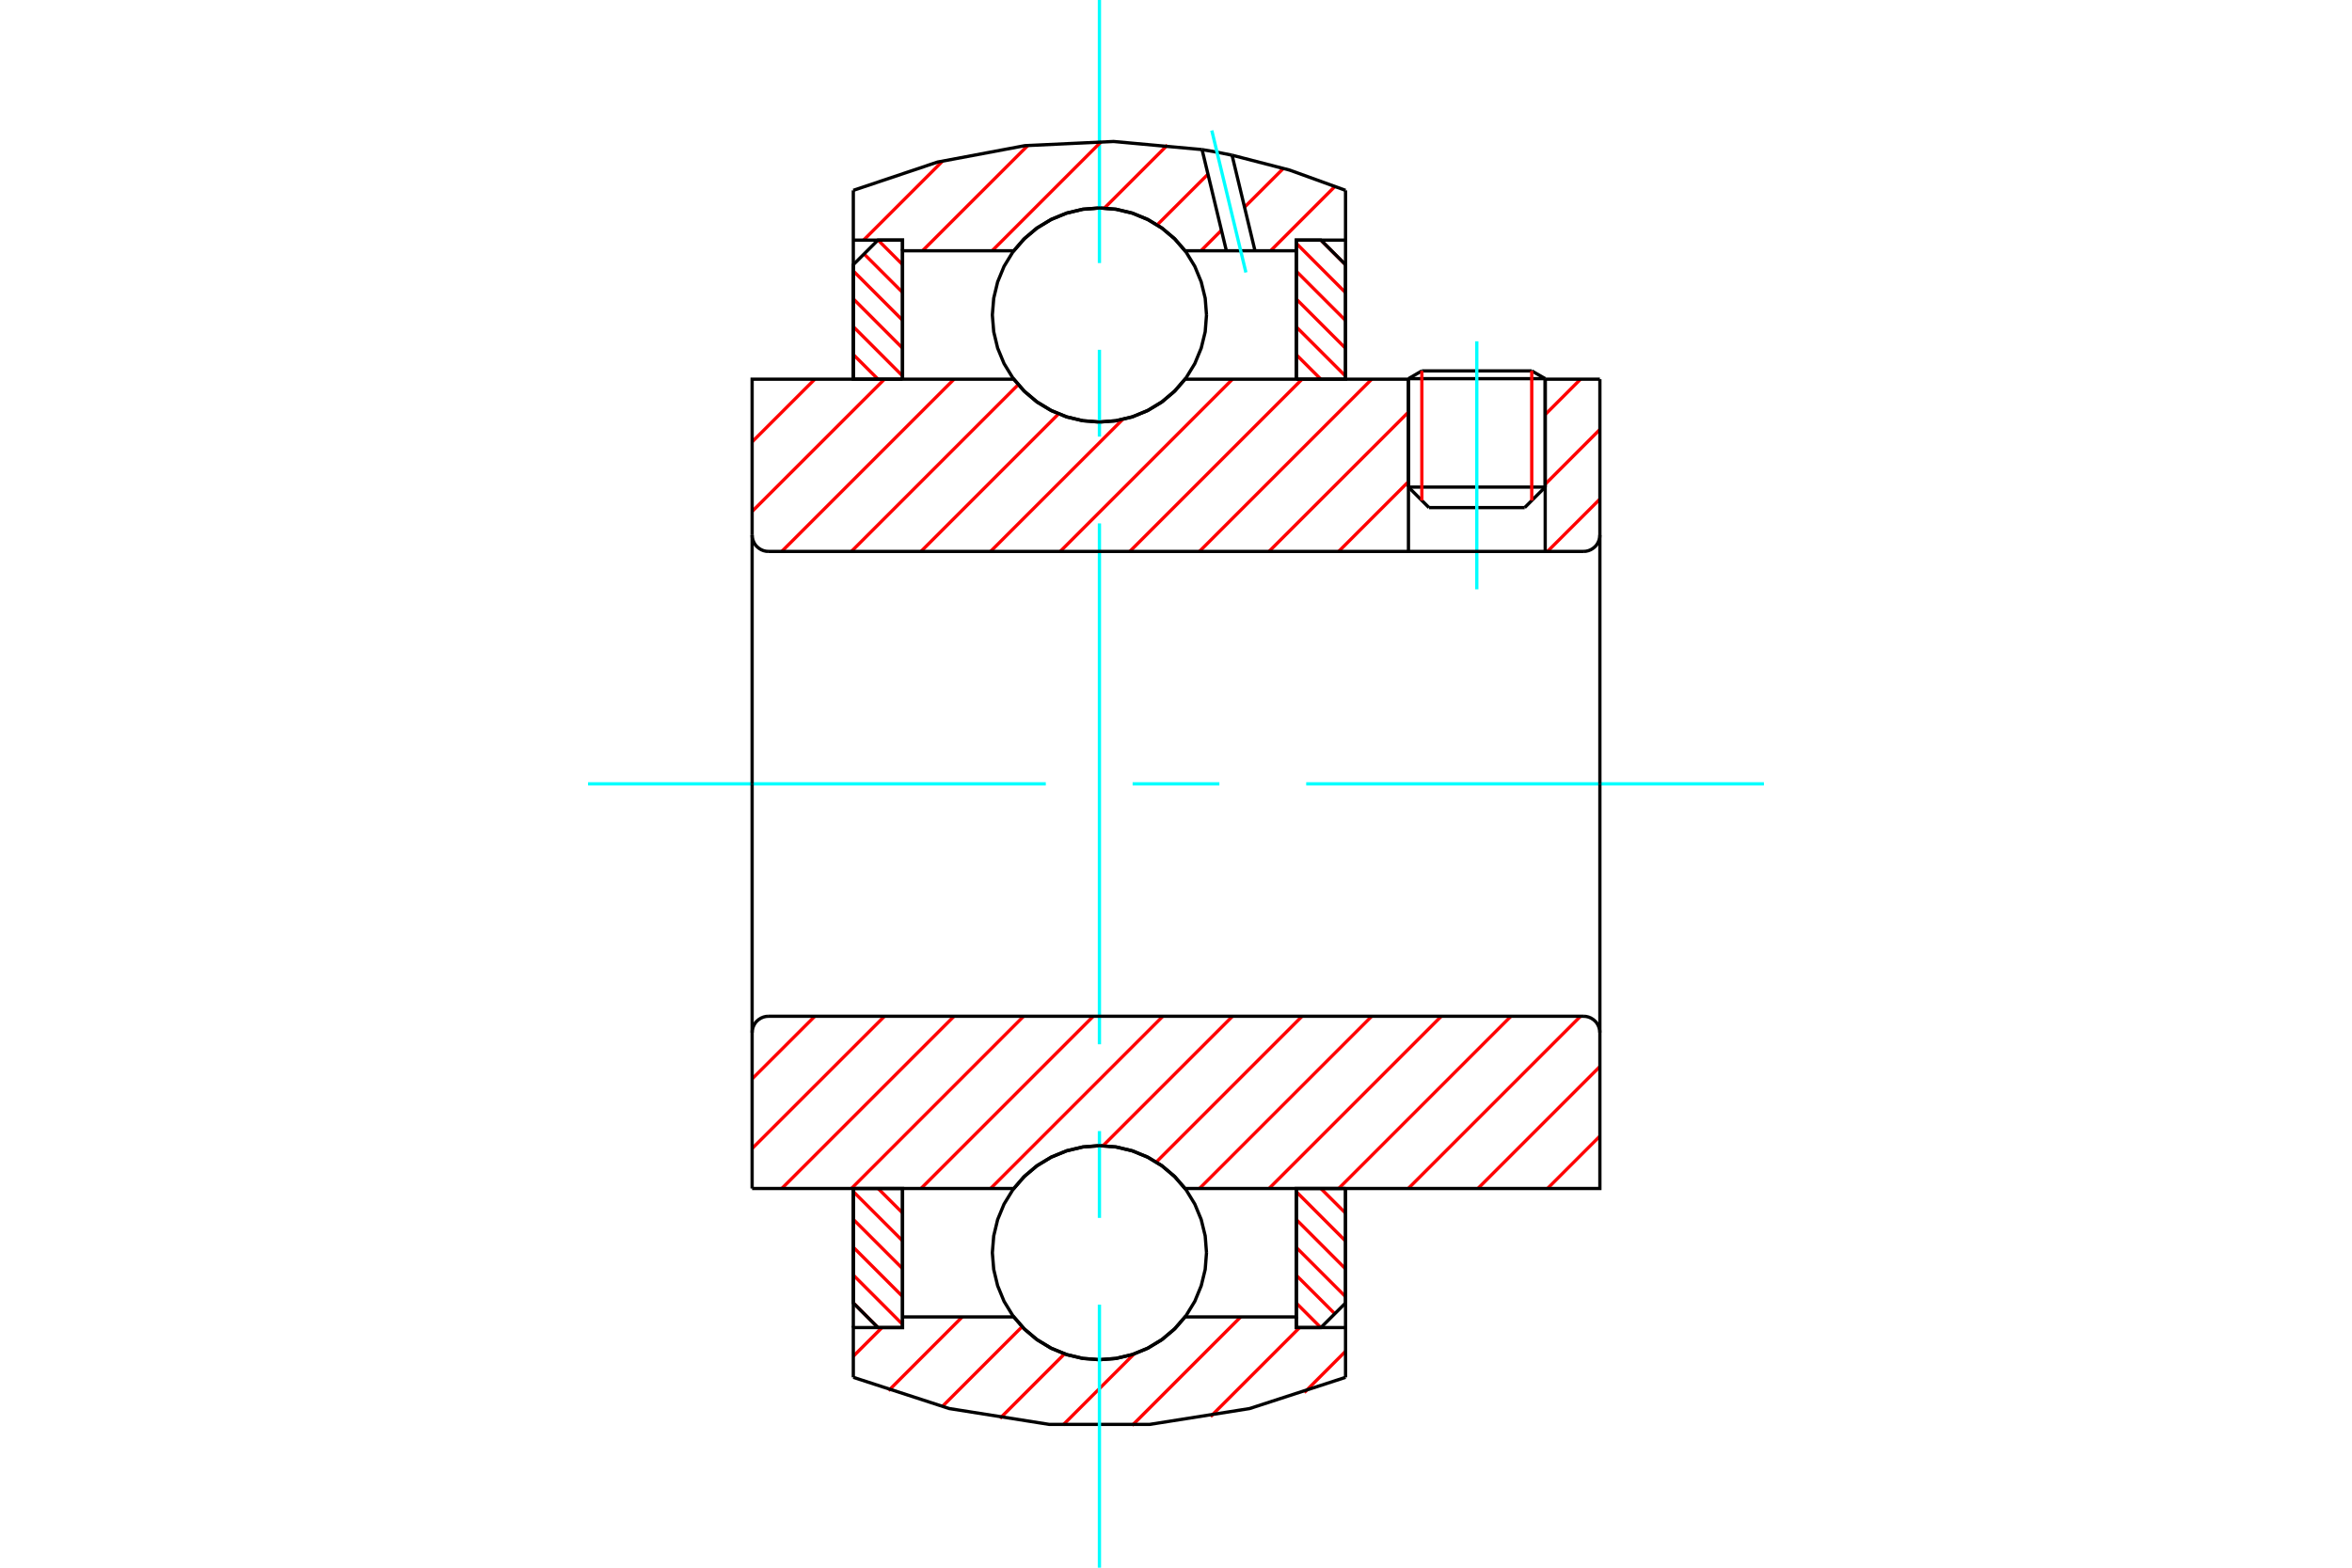 <?xml version="1.0" standalone="no"?>
<!DOCTYPE svg PUBLIC "-//W3C//DTD SVG 1.1//EN"
	"http://www.w3.org/Graphics/SVG/1.1/DTD/svg11.dtd">
<svg xmlns="http://www.w3.org/2000/svg" height="100%" width="100%" viewBox="0 0 36000 24000">
	<rect x="-1800" y="-1200" width="39600" height="26400" style="fill:#FFF"/>
	<g style="fill:none; fill-rule:evenodd" transform="matrix(1 0 0 1 0 0)">
		<g style="fill:none; stroke:#000; stroke-width:50; shape-rendering:geometricPrecision">
			<line x1="23651" y1="5797" x2="21558" y2="5797"/>
			<line x1="21763" y1="5678" x2="23445" y2="5678"/>
			<line x1="21558" y1="7457" x2="23651" y2="7457"/>
			<line x1="23337" y1="7771" x2="21872" y2="7771"/>
			<line x1="21763" y1="5678" x2="21558" y2="5797"/>
			<line x1="23651" y1="5797" x2="23445" y2="5678"/>
			<line x1="23337" y1="7771" x2="23651" y2="7457"/>
			<line x1="21558" y1="7457" x2="21872" y2="7771"/>
			<line x1="21558" y1="5797" x2="21558" y2="7457"/>
			<line x1="23651" y1="7457" x2="23651" y2="5797"/>
		</g>
		<g style="fill:none; stroke:#0FF; stroke-width:50; shape-rendering:geometricPrecision">
			<line x1="22604" y1="9022" x2="22604" y2="5225"/>
		</g>
		<g style="fill:none; stroke:#F00; stroke-width:50; shape-rendering:geometricPrecision">
			<line x1="23445" y1="5678" x2="23445" y2="7663"/>
			<line x1="21763" y1="7663" x2="21763" y2="5678"/>
			<line x1="13061" y1="19946" x2="13439" y2="20324"/>
			<line x1="13061" y1="19520" x2="13814" y2="20274"/>
			<line x1="13061" y1="19094" x2="13814" y2="19847"/>
			<line x1="13061" y1="18668" x2="13814" y2="19421"/>
			<line x1="13061" y1="18242" x2="13814" y2="18995"/>
			<line x1="13440" y1="18195" x2="13814" y2="18569"/>
		</g>
		<g style="fill:none; stroke:#000; stroke-width:50; shape-rendering:geometricPrecision">
			<polyline points="13061,18195 13061,19948 13438,20324 13814,20324 13814,18195 13061,18195"/>
		</g>
		<g style="fill:none; stroke:#0FF; stroke-width:50; shape-rendering:geometricPrecision">
			<line x1="9001" y1="12000" x2="16007" y2="12000"/>
			<line x1="17336" y1="12000" x2="18664" y2="12000"/>
			<line x1="19993" y1="12000" x2="26999" y2="12000"/>
		</g>
		<g style="fill:none; stroke:#F00; stroke-width:50; shape-rendering:geometricPrecision">
			<line x1="13061" y1="5428" x2="13439" y2="5805"/>
			<line x1="13061" y1="5001" x2="13814" y2="5755"/>
			<line x1="13061" y1="4575" x2="13814" y2="5329"/>
			<line x1="13061" y1="4149" x2="13814" y2="4902"/>
			<line x1="13226" y1="3888" x2="13814" y2="4476"/>
			<line x1="13440" y1="3676" x2="13814" y2="4050"/>
		</g>
		<g style="fill:none; stroke:#000; stroke-width:50; shape-rendering:geometricPrecision">
			<polyline points="13814,5805 13814,3676 13438,3676 13061,4052 13061,5805 13814,5805"/>
		</g>
		<g style="fill:none; stroke:#F00; stroke-width:50; shape-rendering:geometricPrecision">
			<line x1="20217" y1="18195" x2="20595" y2="18572"/>
			<line x1="19842" y1="18245" x2="20595" y2="18999"/>
			<line x1="19842" y1="18671" x2="20595" y2="19425"/>
			<line x1="19842" y1="19098" x2="20595" y2="19851"/>
			<line x1="19842" y1="19524" x2="20430" y2="20112"/>
			<line x1="19842" y1="19950" x2="20216" y2="20324"/>
		</g>
		<g style="fill:none; stroke:#000; stroke-width:50; shape-rendering:geometricPrecision">
			<polyline points="20595,18195 20595,19948 20218,20324 19842,20324 19842,18195 20595,18195"/>
		</g>
		<g style="fill:none; stroke:#F00; stroke-width:50; shape-rendering:geometricPrecision">
			<line x1="20217" y1="3676" x2="20595" y2="4054"/>
			<line x1="19842" y1="3726" x2="20595" y2="4480"/>
			<line x1="19842" y1="4153" x2="20595" y2="4906"/>
			<line x1="19842" y1="4579" x2="20595" y2="5332"/>
			<line x1="19842" y1="5005" x2="20595" y2="5758"/>
			<line x1="19842" y1="5431" x2="20216" y2="5805"/>
		</g>
		<g style="fill:none; stroke:#000; stroke-width:50; shape-rendering:geometricPrecision">
			<polyline points="19842,5805 19842,3676 20218,3676 20595,4052 20595,5805 19842,5805"/>
			<polyline points="18467,4822 18447,4566 18386,4316 18288,4078 18154,3859 17987,3663 17791,3496 17572,3362 17334,3264 17084,3204 16828,3184 16572,3204 16322,3264 16084,3362 15865,3496 15669,3663 15502,3859 15368,4078 15270,4316 15210,4566 15189,4822 15210,5079 15270,5329 15368,5566 15502,5785 15669,5981 15865,6148 16084,6282 16322,6381 16572,6441 16828,6461 17084,6441 17334,6381 17572,6282 17791,6148 17987,5981 18154,5785 18288,5566 18386,5329 18447,5079 18467,4822"/>
			<polyline points="18467,19178 18447,18921 18386,18671 18288,18434 18154,18215 17987,18019 17791,17852 17572,17718 17334,17619 17084,17559 16828,17539 16572,17559 16322,17619 16084,17718 15865,17852 15669,18019 15502,18215 15368,18434 15270,18671 15210,18921 15189,19178 15210,19434 15270,19684 15368,19922 15502,20141 15669,20337 15865,20504 16084,20638 16322,20736 16572,20796 16828,20816 17084,20796 17334,20736 17572,20638 17791,20504 17987,20337 18154,20141 18288,19922 18386,19684 18447,19434 18467,19178"/>
		</g>
		<g style="fill:none; stroke:#F00; stroke-width:50; shape-rendering:geometricPrecision">
			<line x1="20595" y1="20687" x2="19965" y2="21318"/>
			<line x1="19892" y1="20324" x2="18529" y2="21687"/>
			<line x1="18990" y1="20161" x2="17329" y2="21822"/>
			<line x1="17357" y1="20729" x2="16270" y2="21816"/>
			<line x1="16294" y1="20726" x2="15306" y2="21714"/>
			<line x1="15644" y1="20311" x2="14422" y2="21533"/>
			<line x1="14728" y1="20161" x2="13600" y2="21290"/>
			<line x1="13500" y1="20324" x2="13061" y2="20763"/>
		</g>
		<g style="fill:none; stroke:#000; stroke-width:50; shape-rendering:geometricPrecision">
			<polyline points="20595,18195 20595,20324 20595,21086"/>
			<polyline points="13061,21086 14530,21564 16056,21806 17600,21806 19126,21564 20595,21086"/>
			<polyline points="13061,21086 13061,20324 13814,20324 13814,20161 13814,18195"/>
			<polyline points="13814,20161 15517,20161 15684,20351 15878,20513 16095,20643 16330,20739 16576,20797 16828,20816 17080,20797 17327,20739 17561,20643 17778,20513 17972,20351 18139,20161 19842,20161 19842,18195"/>
			<polyline points="19842,20161 19842,20324 20595,20324"/>
			<line x1="13061" y1="20324" x2="13061" y2="18195"/>
		</g>
		<g style="fill:none; stroke:#0FF; stroke-width:50; shape-rendering:geometricPrecision">
			<line x1="16828" y1="24000" x2="16828" y2="19973"/>
			<line x1="16828" y1="18645" x2="16828" y2="17316"/>
			<line x1="16828" y1="15987" x2="16828" y2="8013"/>
			<line x1="16828" y1="6684" x2="16828" y2="5355"/>
			<line x1="16828" y1="4027" x2="16828" y2="0"/>
		</g>
		<g style="fill:none; stroke:#F00; stroke-width:50; shape-rendering:geometricPrecision">
			<line x1="20434" y1="2853" x2="19448" y2="3839"/>
			<line x1="19642" y1="2580" x2="19049" y2="3172"/>
			<line x1="18696" y1="3525" x2="18382" y2="3839"/>
			<line x1="18490" y1="2666" x2="17712" y2="3443"/>
			<line x1="17869" y1="2221" x2="16905" y2="3185"/>
			<line x1="16856" y1="2169" x2="15186" y2="3839"/>
			<line x1="15730" y1="2230" x2="14120" y2="3839"/>
			<line x1="14428" y1="2466" x2="13218" y2="3676"/>
		</g>
		<g style="fill:none; stroke:#000; stroke-width:50; shape-rendering:geometricPrecision">
			<polyline points="13061,5805 13061,3676 13061,2914"/>
			<polyline points="18399,2290 17045,2166 15687,2230 14350,2481 13061,2914"/>
			<polyline points="18858,2376 18629,2330 18399,2290"/>
			<polyline points="20595,2914 19739,2604 18858,2376"/>
			<polyline points="20595,2914 20595,3676 19842,3676 19842,3839 19842,5805"/>
			<polyline points="19842,3839 19209,3839 18771,3839 18139,3839 17972,3649 17778,3487 17561,3357 17327,3261 17080,3203 16828,3184 16576,3203 16330,3261 16095,3357 15878,3487 15684,3649 15517,3839 13814,3839 13814,5805"/>
			<polyline points="13814,3839 13814,3676 13061,3676"/>
			<line x1="20595" y1="3676" x2="20595" y2="5805"/>
		</g>
		<g style="fill:none; stroke:#0FF; stroke-width:50; shape-rendering:geometricPrecision">
			<line x1="19070" y1="4171" x2="18548" y2="1998"/>
		</g>
		<g style="fill:none; stroke:#000; stroke-width:50; shape-rendering:geometricPrecision">
			<line x1="18771" y1="3839" x2="18399" y2="2290"/>
			<line x1="19209" y1="3839" x2="18858" y2="2376"/>
		</g>
		<g style="fill:none; stroke:#F00; stroke-width:50; shape-rendering:geometricPrecision">
			<line x1="24488" y1="17393" x2="23686" y2="18195"/>
			<line x1="24488" y1="16328" x2="22621" y2="18195"/>
			<line x1="24192" y1="15558" x2="21555" y2="18195"/>
			<line x1="23127" y1="15558" x2="20490" y2="18195"/>
			<line x1="22061" y1="15558" x2="19424" y2="18195"/>
			<line x1="20996" y1="15558" x2="18359" y2="18195"/>
			<line x1="19930" y1="15558" x2="17698" y2="17790"/>
			<line x1="18865" y1="15558" x2="16882" y2="17541"/>
			<line x1="17799" y1="15558" x2="15162" y2="18195"/>
			<line x1="16734" y1="15558" x2="14097" y2="18195"/>
			<line x1="15668" y1="15558" x2="13032" y2="18195"/>
			<line x1="14603" y1="15558" x2="11966" y2="18195"/>
			<line x1="13538" y1="15558" x2="11512" y2="17583"/>
			<line x1="12472" y1="15558" x2="11512" y2="16517"/>
		</g>
		<g style="fill:none; stroke:#000; stroke-width:50; shape-rendering:geometricPrecision">
			<line x1="11512" y1="12000" x2="11512" y2="18195"/>
			<polyline points="11764,15558 11724,15561 11686,15570 11650,15585 11616,15606 11586,15631 11560,15661 11540,15695 11525,15731 11515,15770 11512,15809"/>
			<line x1="11764" y1="15558" x2="24236" y2="15558"/>
			<polyline points="24488,15809 24485,15770 24475,15731 24460,15695 24440,15661 24414,15631 24384,15606 24350,15585 24314,15570 24276,15561 24236,15558"/>
			<polyline points="24488,15809 24488,18195 23734,18195 18139,18195 17972,18005 17778,17842 17561,17712 17327,17617 17080,17559 16828,17539 16576,17559 16330,17617 16095,17712 15878,17842 15684,18005 15517,18195 12266,18195 11512,18195"/>
			<line x1="24488" y1="12000" x2="24488" y2="15809"/>
		</g>
		<g style="fill:none; stroke:#F00; stroke-width:50; shape-rendering:geometricPrecision">
			<line x1="24488" y1="7641" x2="23686" y2="8442"/>
			<line x1="24488" y1="6575" x2="23651" y2="7413"/>
			<line x1="24192" y1="5805" x2="23651" y2="6347"/>
			<line x1="21558" y1="8440" x2="21555" y2="8442"/>
			<line x1="21558" y1="7374" x2="20490" y2="8442"/>
			<line x1="21558" y1="6309" x2="19424" y2="8442"/>
			<line x1="20996" y1="5805" x2="18359" y2="8442"/>
			<line x1="19930" y1="5805" x2="17293" y2="8442"/>
			<line x1="18865" y1="5805" x2="16228" y2="8442"/>
			<line x1="17184" y1="6421" x2="15162" y2="8442"/>
			<line x1="16203" y1="6336" x2="14097" y2="8442"/>
			<line x1="15585" y1="5889" x2="13032" y2="8442"/>
			<line x1="14603" y1="5805" x2="11966" y2="8442"/>
			<line x1="13538" y1="5805" x2="11512" y2="7830"/>
			<line x1="12472" y1="5805" x2="11512" y2="6765"/>
		</g>
		<g style="fill:none; stroke:#000; stroke-width:50; shape-rendering:geometricPrecision">
			<line x1="24488" y1="12000" x2="24488" y2="5805"/>
			<polyline points="24236,8442 24276,8439 24314,8430 24350,8415 24384,8394 24414,8369 24440,8339 24460,8305 24475,8269 24485,8230 24488,8191"/>
			<polyline points="24236,8442 23651,8442 23651,5805"/>
			<polyline points="23651,8442 21558,8442 21558,5805"/>
			<line x1="21558" y1="8442" x2="11764" y2="8442"/>
			<polyline points="11512,8191 11515,8230 11525,8269 11540,8305 11560,8339 11586,8369 11616,8394 11650,8415 11686,8430 11724,8439 11764,8442"/>
			<polyline points="11512,8191 11512,5805 12266,5805 15517,5805 15684,5995 15878,6158 16095,6288 16330,6383 16576,6441 16828,6461 17080,6441 17327,6383 17561,6288 17778,6158 17972,5995 18139,5805 21558,5805"/>
			<line x1="23651" y1="5805" x2="24488" y2="5805"/>
			<line x1="11512" y1="12000" x2="11512" y2="8191"/>
		</g>
	</g>
</svg>
